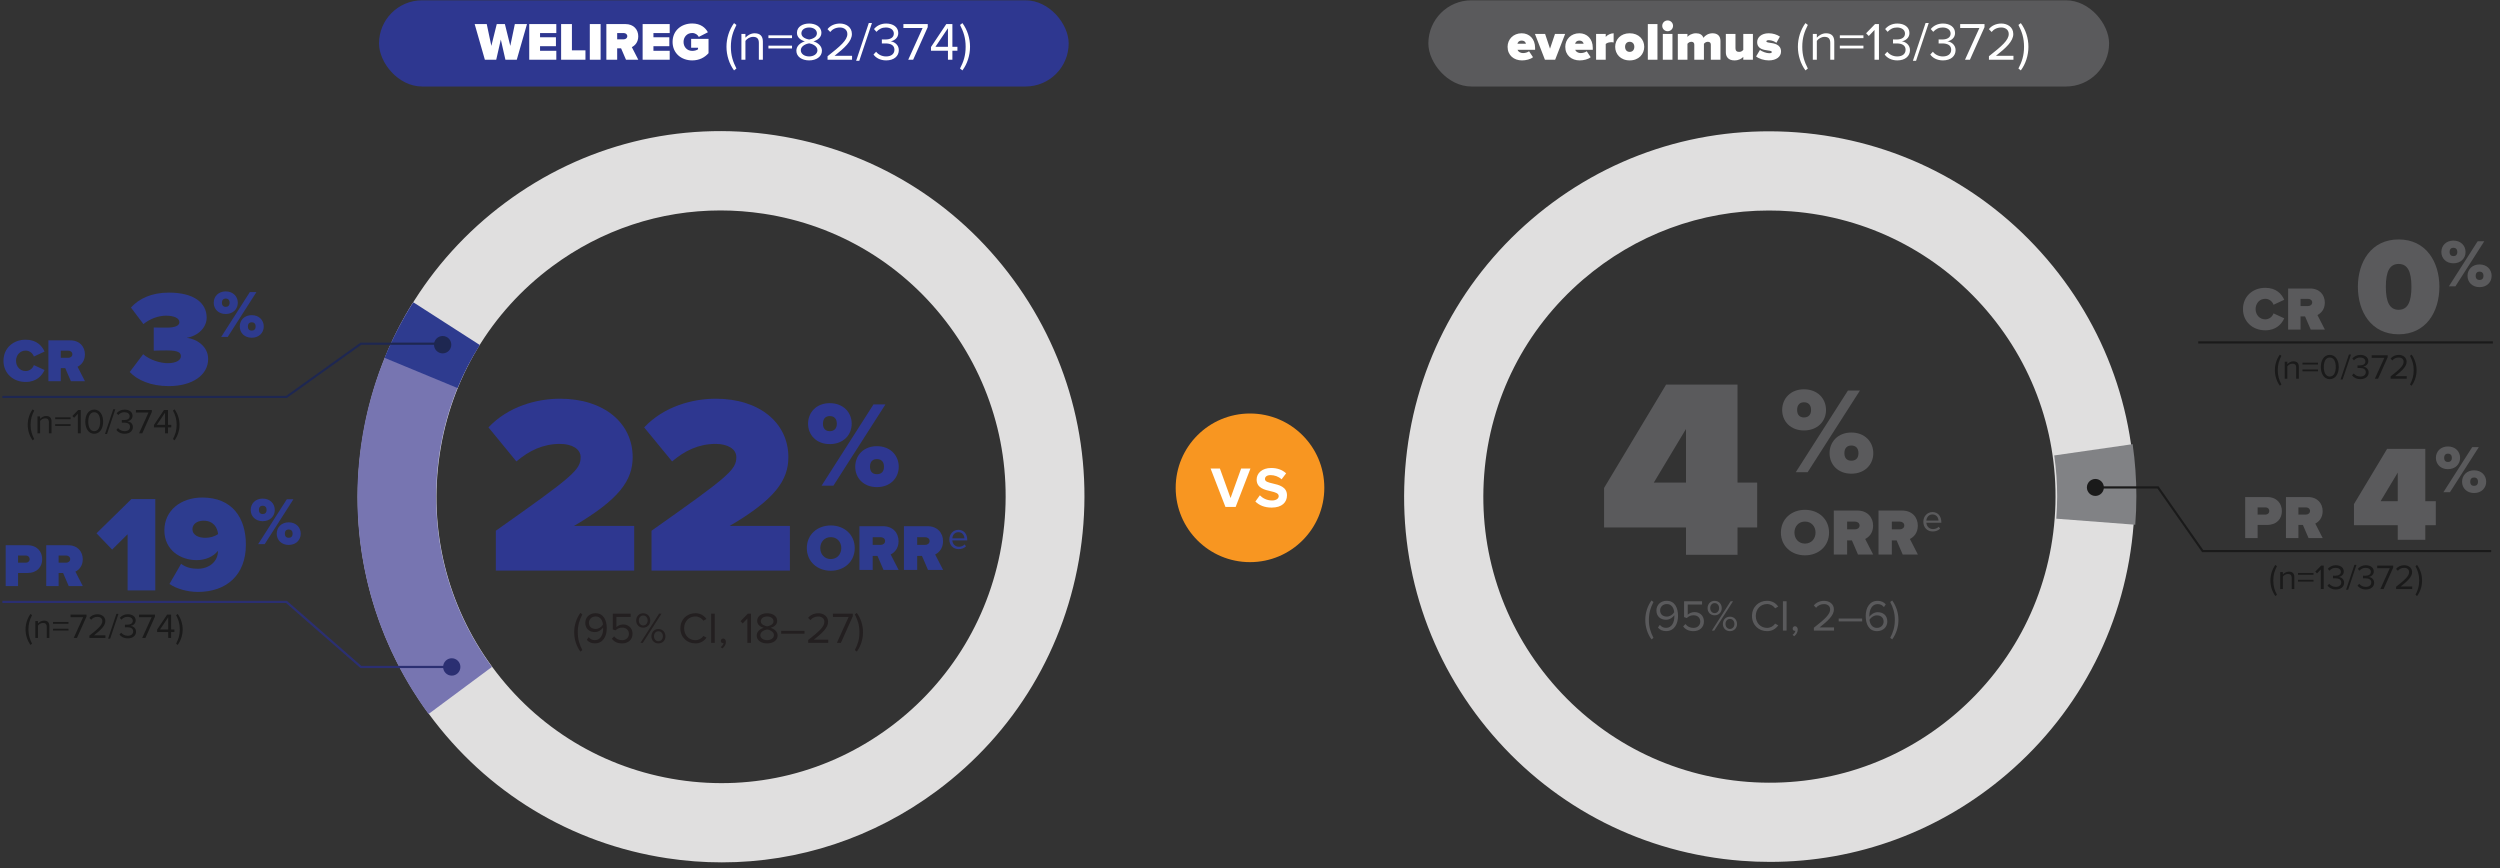 <svg width="841" height="292" viewBox="0 0 841 292" fill="none" xmlns="http://www.w3.org/2000/svg">
<rect x="0" y="0" width="841" height="292" fill="#333333" stroke="none"/>
<g clip-path="url(#clip0_4248_123989)">
<path d="M242.824 290.103C236.696 290.103 230.528 289.64 224.36 288.7C192.087 283.804 163.628 266.561 144.243 240.122C124.858 213.695 116.862 181.248 121.728 148.774C126.594 116.299 143.743 87.663 170.006 68.157C196.269 48.652 228.516 40.606 260.789 45.502C293.062 50.399 321.521 67.641 340.906 94.081C360.291 120.508 368.287 152.955 363.421 185.429C358.555 217.903 341.419 246.54 315.143 266.045C293.904 281.819 268.745 290.103 242.824 290.103ZM242.364 70.791C222.072 70.791 202.371 77.275 185.735 89.635C165.166 104.906 151.739 127.336 147.925 152.77C144.111 178.204 150.371 203.611 165.561 224.308C180.737 245.005 203.029 258.516 228.305 262.353C253.582 266.191 278.832 259.879 299.401 244.608C319.969 229.337 333.397 206.907 337.211 181.472C341.025 156.038 334.751 130.631 319.575 109.934C304.398 89.238 282.107 75.727 256.83 71.889C251.991 71.161 247.164 70.791 242.364 70.791Z" fill="#E0DFDF"/>
<path d="M144.162 240.188L144.122 240.135C136.245 229.403 130.195 217.559 126.131 204.948C122.212 192.747 120.227 180.043 120.227 167.207C120.227 144.168 126.592 121.672 138.625 102.18L138.665 102.127L138.717 102.153L161.18 116.193L161.14 116.246C151.711 131.517 146.726 149.144 146.726 167.207C146.726 187.877 153.21 207.621 165.441 224.308L165.48 224.361L165.427 224.4L144.162 240.188Z" fill="#7775B1"/>
<path d="M153.893 130.538L153.841 130.512L129.393 120.389L129.419 120.322C132.01 113.984 135.245 107.738 139.019 101.77L139.059 101.703L161.403 116.061L161.363 116.114C158.43 120.733 155.932 125.563 153.92 130.472L153.893 130.538Z" fill="#2E3B8F"/>
<path d="M0.8 202.487H96.37L121.397 224.361H152.118" stroke="#2B2F72" stroke-width="0.736" stroke-miterlimit="10"/>
<path d="M151.972 227.286C153.576 227.286 154.878 225.975 154.878 224.361C154.878 222.747 153.576 221.437 151.972 221.437C150.367 221.437 149.065 222.747 149.065 224.361C149.065 225.975 150.367 227.286 151.972 227.286Z" fill="#2B2F72"/>
<path d="M0.8 133.529H96.37L121.397 115.625H149.054" stroke="#1E2751" stroke-width="0.736" stroke-miterlimit="10"/>
<path d="M148.909 118.88C150.514 118.88 151.816 117.57 151.816 115.955C151.816 114.341 150.514 113.031 148.909 113.031C147.305 113.031 146.003 114.341 146.003 115.955C146.003 117.57 147.305 118.88 148.909 118.88Z" fill="#1E2751"/>
<path d="M213.342 191.945H166.796V178.536C192.845 160.175 195.321 158.04 195.321 153.769C195.321 151.036 192.418 149.328 188.404 149.328C182.682 149.328 178.07 151.549 173.714 155.221L164.32 143.777C170.896 136.774 180.461 134.126 188.404 134.126C203.179 134.126 212.829 142.325 212.829 153.769C212.829 161.541 208.388 167.946 193.101 176.914H213.342V191.945ZM265.718 191.945H219.173V178.536C245.221 160.175 247.698 158.04 247.698 153.769C247.698 151.036 244.794 149.328 240.78 149.328C235.058 149.328 230.447 151.549 226.091 155.221L216.697 143.777C223.273 136.774 232.838 134.126 240.78 134.126C255.555 134.126 265.206 142.325 265.206 153.769C265.206 161.541 260.765 167.946 245.478 176.914H265.718V191.945Z" fill="#2E3790"/>
<path d="M271.837 142.55C271.837 138.697 274.666 135.622 279.134 135.622C283.643 135.622 286.513 138.697 286.513 142.55C286.513 146.362 283.643 149.396 279.134 149.396C274.666 149.396 271.837 146.362 271.837 142.55ZM280.364 163.374H276.388L293.85 136.032H297.868L280.364 163.374ZM281.512 142.55C281.512 140.705 280.446 139.967 279.134 139.967C277.863 139.967 276.838 140.705 276.838 142.55C276.838 144.313 277.863 145.05 279.134 145.05C280.446 145.05 281.512 144.313 281.512 142.55ZM287.701 157.02C287.701 153.167 290.53 150.092 294.998 150.092C299.466 150.092 302.336 153.167 302.336 157.02C302.336 160.832 299.466 163.866 294.998 163.866C290.53 163.866 287.701 160.832 287.701 157.02ZM297.376 157.02C297.376 155.176 296.31 154.438 294.998 154.438C293.686 154.438 292.662 155.176 292.662 157.02C292.662 158.824 293.686 159.521 294.998 159.521C296.31 159.521 297.376 158.824 297.376 157.02Z" fill="#2E3790"/>
<path d="M271.415 184.381C271.415 179.854 274.926 176.763 279.475 176.763C284.023 176.763 287.534 179.854 287.534 184.381C287.534 188.908 284.023 191.999 279.475 191.999C274.926 191.999 271.415 188.908 271.415 184.381ZM283.008 184.381C283.008 182.327 281.616 180.693 279.475 180.693C277.333 180.693 275.942 182.327 275.942 184.381C275.942 186.434 277.333 188.068 279.475 188.068C281.616 188.068 283.008 186.434 283.008 184.381ZM302.298 191.734H297.219L295.188 187.009H293.576V191.734H289.116V177.006H296.976C300.421 177.006 302.276 179.302 302.276 182.062C302.276 184.602 300.796 185.949 299.626 186.523L302.298 191.734ZM297.749 181.996C297.749 181.201 297.043 180.716 296.292 180.716H293.576V183.299H296.292C297.043 183.299 297.749 182.813 297.749 181.996ZM317.263 191.734H312.184L310.153 187.009H308.541V191.734H304.081V177.006H311.941C315.386 177.006 317.241 179.302 317.241 182.062C317.241 184.602 315.761 185.949 314.591 186.523L317.263 191.734ZM312.714 181.996C312.714 181.201 312.008 180.716 311.257 180.716H308.541V183.299H311.257C312.008 183.299 312.714 182.813 312.714 181.996Z" fill="#2E3B8F"/>
<path d="M322.504 184.727C320.672 184.727 319.353 183.407 319.353 181.473C319.353 179.68 320.634 178.233 322.402 178.233C324.272 178.233 325.373 179.693 325.373 181.55V181.794H320.365C320.442 182.959 321.262 183.933 322.594 183.933C323.298 183.933 324.016 183.651 324.502 183.151L324.963 183.779C324.349 184.394 323.516 184.727 322.504 184.727ZM324.425 181.089C324.413 180.167 323.798 179.027 322.389 179.027C321.069 179.027 320.416 180.141 320.365 181.089H324.425Z" fill="#2E3B8F"/>
<path d="M195.897 218.686L195.234 219.201C193.908 217.39 193.157 215.062 193.157 212.691C193.157 210.32 193.908 208.007 195.234 206.181L195.897 206.681C194.954 208.552 194.365 210.231 194.365 212.691C194.365 215.136 194.954 216.83 195.897 218.686ZM200.125 216.432C198.873 216.432 198.018 215.961 197.4 215.254L198.018 214.341C198.519 214.93 199.108 215.342 200.125 215.342C202.113 215.342 202.894 213.354 202.894 211.498C202.894 211.365 202.894 211.233 202.879 211.1C202.452 211.778 201.362 212.632 200.11 212.632C198.342 212.632 196.884 211.586 196.884 209.495C196.884 207.801 198.18 206.284 200.316 206.284C203.07 206.284 204.116 208.685 204.116 211.365C204.116 214.017 202.879 216.432 200.125 216.432ZM200.39 211.572C201.362 211.572 202.319 210.982 202.835 210.113C202.732 208.891 202.084 207.374 200.375 207.374C198.873 207.374 198.121 208.523 198.121 209.451C198.121 210.894 199.123 211.572 200.39 211.572ZM209.298 216.447C207.634 216.447 206.573 215.843 205.837 214.871L206.588 214.061C207.236 214.886 208.091 215.357 209.298 215.357C210.639 215.357 211.567 214.444 211.567 213.251C211.567 211.955 210.639 211.13 209.313 211.13C208.444 211.13 207.708 211.41 207.045 212.058L206.146 211.748V206.446H212.156V207.536H207.369V210.953C207.84 210.482 208.68 210.069 209.667 210.069C211.302 210.069 212.789 211.189 212.789 213.207C212.789 215.21 211.272 216.447 209.298 216.447ZM216.366 211.144C214.967 211.144 214.009 210.113 214.009 208.744C214.009 207.359 214.967 206.298 216.366 206.298C217.78 206.298 218.752 207.359 218.752 208.744C218.752 210.113 217.78 211.144 216.366 211.144ZM216.234 216.27H215.438L221.713 206.446H222.523L216.234 216.27ZM221.492 216.447C220.093 216.447 219.135 215.416 219.135 214.046C219.135 212.662 220.093 211.601 221.492 211.601C222.891 211.601 223.863 212.662 223.863 214.046C223.863 215.416 222.891 216.447 221.492 216.447ZM216.366 210.408C217.25 210.408 217.869 209.672 217.869 208.744C217.869 207.771 217.25 207.05 216.366 207.05C215.497 207.05 214.893 207.771 214.893 208.744C214.893 209.672 215.497 210.408 216.366 210.408ZM221.492 215.711C222.376 215.711 222.994 214.974 222.994 214.046C222.994 213.074 222.376 212.352 221.492 212.352C220.608 212.352 220.004 213.074 220.004 214.046C220.004 214.974 220.608 215.711 221.492 215.711ZM233.927 216.447C231.099 216.447 228.875 214.385 228.875 211.365C228.875 208.346 231.099 206.284 233.927 206.284C235.665 206.284 236.873 207.123 237.654 208.228L236.623 208.802C236.063 207.978 235.047 207.374 233.927 207.374C231.777 207.374 230.142 209.023 230.142 211.365C230.142 213.693 231.777 215.357 233.927 215.357C235.047 215.357 236.063 214.768 236.623 213.928L237.669 214.503C236.844 215.622 235.665 216.447 233.927 216.447ZM240.449 216.27H239.227V206.446H240.449V216.27ZM244.194 215.917C244.194 216.815 243.664 217.655 242.986 218.141L242.442 217.684C242.913 217.375 243.34 216.801 243.399 216.314C243.369 216.329 243.266 216.344 243.193 216.344C242.78 216.344 242.486 216.035 242.486 215.593C242.486 215.166 242.824 214.797 243.266 214.797C243.752 214.797 244.194 215.21 244.194 215.917ZM252.638 216.27H251.416V208.066L249.84 209.73L249.103 208.979L251.563 206.446H252.638V216.27ZM258.072 216.447C256.127 216.447 254.551 215.46 254.551 213.781C254.551 212.47 255.671 211.572 256.893 211.203C255.759 210.879 254.713 210.143 254.713 208.847C254.713 207.079 256.437 206.298 258.072 206.298C259.692 206.298 261.445 207.079 261.445 208.847C261.445 210.143 260.384 210.879 259.25 211.203C260.472 211.572 261.592 212.47 261.592 213.781C261.592 215.445 260.001 216.447 258.072 216.447ZM258.072 210.703C258.675 210.599 260.207 210.202 260.207 209.009C260.207 207.992 259.25 207.388 258.072 207.388C256.878 207.388 255.936 207.992 255.936 209.009C255.936 210.202 257.482 210.599 258.072 210.703ZM258.072 215.357C259.279 215.357 260.355 214.709 260.355 213.648C260.355 212.367 258.675 211.822 258.072 211.748C257.468 211.822 255.774 212.367 255.774 213.648C255.774 214.709 256.849 215.357 258.072 215.357ZM270.637 213.192H262.786V212.22H270.637V213.192ZM278.617 216.27H271.87V215.298C275.406 212.514 277.32 210.879 277.32 209.185C277.32 207.933 276.289 207.388 275.273 207.388C274.095 207.388 273.181 207.889 272.607 208.626L271.856 207.845C272.607 206.858 273.888 206.298 275.273 206.298C276.908 206.298 278.572 207.226 278.572 209.185C278.572 211.189 276.54 213.015 273.8 215.18H278.617V216.27ZM282.872 216.27H281.517L285.479 207.536H280.191V206.446H286.893V207.285L282.872 216.27ZM288.228 219.201L287.565 218.686C288.523 216.83 289.112 215.136 289.112 212.691C289.112 210.231 288.523 208.552 287.565 206.681L288.228 206.181C289.568 208.007 290.32 210.32 290.32 212.691C290.32 215.062 289.568 217.39 288.228 219.201Z" fill="#231F20"/>
<path d="M6.075 197.162H1.913V183.416H9.249C12.464 183.416 14.195 185.559 14.195 188.135C14.195 190.691 12.464 192.752 9.249 192.752H6.075V197.162ZM9.97 188.094C9.97 187.352 9.414 186.878 8.713 186.878H6.075V189.289H8.713C9.414 189.289 9.97 188.816 9.97 188.094ZM27.86 197.162H23.12L21.225 192.752H19.72V197.162H15.557V183.416H22.894C26.109 183.416 27.84 185.559 27.84 188.135C27.84 190.505 26.459 191.762 25.367 192.298L27.86 197.162ZM23.615 188.074C23.615 187.332 22.956 186.878 22.255 186.878H19.72V189.289H22.255C22.956 189.289 23.615 188.836 23.615 188.074Z" fill="#2D3C8F"/>
<path d="M52.237 198.614H42.928V179.72L37.721 184.881L32.468 179.398L44.219 167.877H52.237V198.614ZM57.002 196.448L60.919 189.674C62.67 190.918 64.329 191.333 66.587 191.333C70.089 191.333 73.315 189.121 73.315 185.388V185.296C71.748 187.324 68.983 188.43 66.172 188.43C60.642 188.43 55.297 184.974 55.297 178.43C55.297 171.748 60.78 167.37 68.061 167.37C78.153 167.37 82.715 174.236 82.715 183.222C82.715 193.499 76.126 199.121 66.587 199.121C63.084 199.121 59.444 198.107 57.002 196.448ZM73.361 179.674C73.177 177.6 71.886 175.158 68.476 175.158C66.08 175.158 64.743 176.494 64.743 177.969C64.743 180.135 66.955 180.918 69.029 180.918C70.596 180.918 72.07 180.55 73.361 179.674Z" fill="#2D3C8F"/>
<path d="M84.338 171.551C84.338 169.424 85.899 167.728 88.365 167.728C90.853 167.728 92.436 169.424 92.436 171.551C92.436 173.654 90.853 175.328 88.365 175.328C85.899 175.328 84.338 173.654 84.338 171.551ZM89.043 183.042H86.849L96.485 167.954H98.702L89.043 183.042ZM89.677 171.551C89.677 170.533 89.088 170.126 88.365 170.126C87.663 170.126 87.098 170.533 87.098 171.551C87.098 172.523 87.663 172.931 88.365 172.931C89.088 172.931 89.677 172.523 89.677 171.551ZM93.092 179.536C93.092 177.409 94.653 175.713 97.118 175.713C99.584 175.713 101.168 177.409 101.168 179.536C101.168 181.639 99.584 183.313 97.118 183.313C94.653 183.313 93.092 181.639 93.092 179.536ZM98.43 179.536C98.43 178.518 97.842 178.111 97.118 178.111C96.395 178.111 95.829 178.518 95.829 179.536C95.829 180.531 96.395 180.915 97.118 180.915C97.842 180.915 98.43 180.531 98.43 179.536Z" fill="#2E3B8F"/>
<path d="M10.789 216.539L10.259 216.952C9.199 215.502 8.598 213.641 8.598 211.744C8.598 209.846 9.199 207.996 10.259 206.535L10.789 206.936C10.035 208.432 9.564 209.776 9.564 211.744C9.564 213.7 10.035 215.055 10.789 216.539ZM16.611 214.607H15.727V210.883C15.727 209.882 15.22 209.564 14.454 209.564C13.759 209.564 13.099 209.988 12.77 210.447V214.607H11.886V208.916H12.77V209.74C13.17 209.269 13.948 208.774 14.796 208.774C15.986 208.774 16.611 209.375 16.611 210.612V214.607ZM23.03 209.846H17.834V209.222H23.03V209.846ZM23.03 212.121H17.834V211.508H23.03V212.121ZM25.882 214.607H24.798L27.968 207.619H23.738V206.747H29.099V207.419L25.882 214.607ZM35.47 214.607H30.073V213.829C32.901 211.602 34.433 210.294 34.433 208.939C34.433 207.937 33.608 207.501 32.795 207.501C31.852 207.501 31.122 207.902 30.662 208.491L30.061 207.867C30.662 207.077 31.687 206.63 32.795 206.63C34.103 206.63 35.434 207.372 35.434 208.939C35.434 210.542 33.808 212.003 31.617 213.735H35.47V214.607ZM37.059 214.843H36.364L39.157 206.512H39.852L37.059 214.843ZM42.985 214.748C41.654 214.748 40.676 214.159 40.193 213.452L40.77 212.839C41.23 213.452 42.031 213.876 42.962 213.876C44.105 213.876 44.8 213.311 44.8 212.403C44.8 211.425 43.999 211.013 42.844 211.013C42.514 211.013 42.149 211.013 42.031 211.025V210.129C42.16 210.141 42.526 210.141 42.844 210.141C43.834 210.141 44.67 209.752 44.67 208.845C44.67 207.973 43.869 207.501 42.914 207.501C42.054 207.501 41.418 207.831 40.841 208.456L40.299 207.843C40.864 207.16 41.772 206.63 42.985 206.63C44.493 206.63 45.648 207.395 45.648 208.727C45.648 209.858 44.694 210.424 43.952 210.553C44.67 210.612 45.766 211.225 45.766 212.486C45.766 213.794 44.717 214.748 42.985 214.748ZM48.92 214.607H47.836L51.006 207.619H46.775V206.747H52.137V207.419L48.92 214.607ZM57.565 214.607H56.587V212.616H52.851V211.802L56.221 206.747H57.565V211.755H58.672V212.616H57.565V214.607ZM56.587 211.755V207.655L53.83 211.755H56.587ZM59.776 216.952L59.245 216.539C60.011 215.055 60.483 213.7 60.483 211.744C60.483 209.776 60.011 208.432 59.245 206.936L59.776 206.535C60.848 207.996 61.449 209.846 61.449 211.744C61.449 213.641 60.848 215.502 59.776 216.952Z" fill="#1A1A1A"/>
<path d="M11.514 147.705L10.984 148.118C9.923 146.668 9.322 144.806 9.322 142.909C9.322 141.012 9.923 139.162 10.984 137.701L11.514 138.102C10.76 139.598 10.288 140.941 10.288 142.909C10.288 144.865 10.76 146.22 11.514 147.705ZM17.335 145.773H16.452V142.049C16.452 141.047 15.945 140.729 15.179 140.729C14.484 140.729 13.824 141.153 13.494 141.613V145.773H12.61V140.081H13.494V140.906C13.895 140.435 14.672 139.94 15.521 139.94C16.711 139.94 17.335 140.541 17.335 141.778V145.773ZM23.755 141.012H18.558V140.388H23.755V141.012ZM23.755 143.286H18.558V142.674H23.755V143.286ZM27.172 145.773H26.194V139.209L24.934 140.541L24.344 139.94L26.312 137.913H27.172V145.773ZM31.696 145.914C29.539 145.914 28.691 143.758 28.691 141.849C28.691 139.928 29.539 137.795 31.696 137.795C33.84 137.795 34.7 139.928 34.7 141.849C34.7 143.758 33.84 145.914 31.696 145.914ZM31.696 145.042C33.192 145.042 33.699 143.416 33.699 141.849C33.699 140.281 33.192 138.667 31.696 138.667C30.199 138.667 29.692 140.281 29.692 141.849C29.692 143.416 30.199 145.042 31.696 145.042ZM36 146.008H35.305L38.098 137.677H38.793L36 146.008ZM41.926 145.914C40.595 145.914 39.617 145.325 39.133 144.618L39.711 144.005C40.17 144.618 40.972 145.042 41.903 145.042C43.046 145.042 43.741 144.476 43.741 143.569C43.741 142.591 42.94 142.179 41.785 142.179C41.455 142.179 41.09 142.179 40.972 142.19V141.295C41.101 141.307 41.467 141.307 41.785 141.307C42.775 141.307 43.611 140.918 43.611 140.01C43.611 139.138 42.81 138.667 41.855 138.667C40.995 138.667 40.359 138.997 39.782 139.622L39.24 139.009C39.805 138.325 40.712 137.795 41.926 137.795C43.434 137.795 44.589 138.561 44.589 139.893C44.589 141.024 43.635 141.589 42.892 141.719C43.611 141.778 44.707 142.391 44.707 143.652C44.707 144.96 43.658 145.914 41.926 145.914ZM47.861 145.773H46.777L49.947 138.785H45.716V137.913H51.078V138.585L47.861 145.773ZM56.506 145.773H55.528V143.781H51.792V142.968L55.163 137.913H56.506V142.921H57.614V143.781H56.506V145.773ZM55.528 142.921V138.82L52.77 142.921H55.528ZM58.717 148.118L58.186 147.705C58.952 146.22 59.424 144.865 59.424 142.909C59.424 140.941 58.952 139.598 58.186 138.102L58.717 137.701C59.789 139.162 60.39 141.012 60.39 142.909C60.39 144.806 59.789 146.668 58.717 148.118Z" fill="#1A1A1A"/>
<path d="M43.64 125.139L48.159 119.159C50.532 121.213 54.093 122.172 56.421 122.172C59.434 122.172 60.849 121.076 60.849 119.844C60.849 118.748 60.21 117.881 56.147 117.881C54.823 117.881 52.176 117.927 51.719 117.972V110.166C52.313 110.212 55.052 110.212 56.147 110.212C59.069 110.212 60.347 109.482 60.347 108.386C60.347 106.971 58.475 106.195 55.828 106.195C53.226 106.195 50.35 107.291 48.25 109.025L44.05 103.456C46.744 100.489 50.898 98.435 56.832 98.435C65.231 98.435 69.522 101.858 69.522 106.88C69.522 110.121 66.692 112.997 62.812 113.636C66.19 114.001 70.024 116.557 70.024 120.757C70.024 126.189 64.683 129.886 56.786 129.886C50.761 129.886 46.196 127.878 43.64 125.139Z" fill="#2E3B8F"/>
<path d="M71.9 101.852C71.9 99.725 73.46 98.029 75.926 98.029C78.414 98.029 79.998 99.725 79.998 101.852C79.998 103.955 78.414 105.629 75.926 105.629C73.46 105.629 71.9 103.955 71.9 101.852ZM76.605 113.343H74.41L84.047 98.255H86.263L76.605 113.343ZM77.238 101.852C77.238 100.834 76.65 100.427 75.926 100.427C75.225 100.427 74.659 100.834 74.659 101.852C74.659 102.824 75.225 103.232 75.926 103.232C76.65 103.232 77.238 102.824 77.238 101.852ZM80.654 109.837C80.654 107.71 82.214 106.014 84.68 106.014C87.146 106.014 88.729 107.71 88.729 109.837C88.729 111.94 87.146 113.614 84.68 113.614C82.214 113.614 80.654 111.94 80.654 109.837ZM85.992 109.837C85.992 108.819 85.404 108.412 84.68 108.412C83.956 108.412 83.391 108.819 83.391 109.837C83.391 110.832 83.956 111.216 84.68 111.216C85.404 111.216 85.992 110.832 85.992 109.837Z" fill="#2E3B8F"/>
<path d="M8.631 128.491C4.427 128.491 1.171 125.606 1.171 121.381C1.171 117.136 4.427 114.272 8.631 114.272C12.34 114.272 14.154 116.374 14.978 118.27L11.392 119.939C11.042 118.867 9.97 117.94 8.631 117.94C6.735 117.94 5.395 119.465 5.395 121.381C5.395 123.298 6.735 124.823 8.631 124.823C9.97 124.823 11.042 123.896 11.392 122.824L14.978 124.473C14.174 126.307 12.34 128.491 8.631 128.491ZM28.585 128.244H23.845L21.949 123.834H20.445V128.244H16.282V114.498H23.618C26.833 114.498 28.564 116.642 28.564 119.218C28.564 121.588 27.183 122.845 26.091 123.38L28.585 128.244ZM24.34 119.156C24.34 118.414 23.68 117.961 22.98 117.961H20.445V120.372H22.98C23.68 120.372 24.34 119.918 24.34 119.156Z" fill="#2E3B8F"/>
<g clip-path="url(#clip1_4248_123989)">
<rect x="127.5" y="0.103" width="232" height="29" rx="14.5" fill="#2E3790"/>
<path d="M173.84 20.103H170.024L168.476 13.299L166.928 20.103H163.112L159.674 8.097H163.742L165.29 15.441L167.108 8.097H169.844L171.662 15.441L173.192 8.097H177.278L173.84 20.103ZM187.143 20.103H178.035V8.097H187.143V11.121H181.671V12.525H187.017V15.549H181.671V17.079H187.143V20.103ZM196.948 20.103H188.758V8.097H192.394V16.935H196.948V20.103ZM202.045 20.103H198.409V8.097H202.045V20.103ZM214.727 20.103H210.587L208.931 16.251H207.617V20.103H203.981V8.097H210.389C213.197 8.097 214.709 9.969 214.709 12.219C214.709 14.289 213.503 15.387 212.549 15.855L214.727 20.103ZM211.019 12.165C211.019 11.517 210.443 11.121 209.831 11.121H207.617V13.227H209.831C210.443 13.227 211.019 12.831 211.019 12.165ZM225.288 20.103H216.18V8.097H225.288V11.121H219.816V12.525H225.162V15.549H219.816V17.079H225.288V20.103ZM226.255 14.109C226.255 10.257 229.225 7.899 232.861 7.899C235.651 7.899 237.307 9.303 238.135 10.851L235.075 12.417C234.679 11.679 233.887 11.103 232.861 11.103C231.115 11.103 229.945 12.435 229.945 14.109C229.945 15.783 231.115 17.115 232.861 17.115C233.635 17.115 234.355 16.917 234.823 16.575V16.053H232.501V13.065H238.351V17.889C237.019 19.365 235.219 20.319 232.861 20.319C229.225 20.319 226.255 17.943 226.255 14.109ZM247.737 23.055L246.927 23.685C245.307 21.471 244.389 18.627 244.389 15.729C244.389 12.831 245.307 10.005 246.927 7.773L247.737 8.385C246.585 10.671 245.865 12.723 245.865 15.729C245.865 18.717 246.585 20.787 247.737 23.055ZM256.63 20.103H255.28V14.415C255.28 12.885 254.506 12.399 253.336 12.399C252.274 12.399 251.266 13.047 250.762 13.749V20.103H249.412V11.409H250.762V12.669C251.374 11.949 252.562 11.193 253.858 11.193C255.676 11.193 256.63 12.111 256.63 14.001V20.103ZM266.436 12.831H258.498V11.877H266.436V12.831ZM266.436 16.305H258.498V15.369H266.436V16.305ZM272.196 20.319C269.82 20.319 267.894 19.113 267.894 17.061C267.894 15.459 269.262 14.361 270.756 13.911C269.37 13.515 268.092 12.615 268.092 11.031C268.092 8.871 270.198 7.917 272.196 7.917C274.176 7.917 276.318 8.871 276.318 11.031C276.318 12.615 275.022 13.515 273.636 13.911C275.13 14.361 276.498 15.459 276.498 17.061C276.498 19.095 274.554 20.319 272.196 20.319ZM272.196 13.299C272.934 13.173 274.806 12.687 274.806 11.229C274.806 9.987 273.636 9.249 272.196 9.249C270.738 9.249 269.586 9.987 269.586 11.229C269.586 12.687 271.476 13.173 272.196 13.299ZM272.196 18.987C273.672 18.987 274.986 18.195 274.986 16.899C274.986 15.333 272.934 14.667 272.196 14.577C271.458 14.667 269.388 15.333 269.388 16.899C269.388 18.195 270.702 18.987 272.196 18.987ZM286.633 20.103H278.389V18.915C282.709 15.513 285.049 13.515 285.049 11.445C285.049 9.915 283.789 9.249 282.547 9.249C281.107 9.249 279.991 9.861 279.289 10.761L278.371 9.807C279.289 8.601 280.855 7.917 282.547 7.917C284.545 7.917 286.579 9.051 286.579 11.445C286.579 13.893 284.095 16.125 280.747 18.771H286.633V20.103ZM289.061 20.463H287.999L292.265 7.737H293.327L289.061 20.463ZM298.113 20.319C296.079 20.319 294.585 19.419 293.847 18.339L294.729 17.403C295.431 18.339 296.655 18.987 298.077 18.987C299.823 18.987 300.885 18.123 300.885 16.737C300.885 15.243 299.661 14.613 297.897 14.613C297.393 14.613 296.835 14.613 296.655 14.631V13.263C296.853 13.281 297.411 13.281 297.897 13.281C299.409 13.281 300.687 12.687 300.687 11.301C300.687 9.969 299.463 9.249 298.005 9.249C296.691 9.249 295.719 9.753 294.837 10.707L294.009 9.771C294.873 8.727 296.259 7.917 298.113 7.917C300.417 7.917 302.181 9.087 302.181 11.121C302.181 12.849 300.723 13.713 299.589 13.911C300.687 14.001 302.361 14.937 302.361 16.863C302.361 18.861 300.759 20.319 298.113 20.319ZM307.179 20.103H305.523L310.365 9.429H303.903V8.097H312.093V9.123L307.179 20.103ZM320.384 20.103H318.89V17.061H313.184V15.819L318.332 8.097H320.384V15.747H322.076V17.061H320.384V20.103ZM318.89 15.747V9.483L314.678 15.747H318.89ZM323.762 23.685L322.952 23.055C324.122 20.787 324.842 18.717 324.842 15.729C324.842 12.723 324.122 10.671 322.952 8.385L323.762 7.773C325.4 10.005 326.318 12.831 326.318 15.729C326.318 18.627 325.4 21.471 323.762 23.685Z" fill="white"/>
</g>
</g>
<g clip-path="url(#clip2_4248_123989)">
<path d="M420.5 189.103C434.308 189.103 445.5 177.911 445.5 164.103C445.5 150.294 434.308 139.103 420.5 139.103C406.692 139.103 395.5 150.294 395.5 164.103C395.5 177.911 406.692 189.103 420.5 189.103Z" fill="#F89621"/>
<path d="M415.678 170.524H412.235L407.245 157.623H410.379L413.957 167.545L417.516 157.623H420.649L415.678 170.524Z" fill="white"/>
<path d="M422.306 168.706L423.814 166.617C424.724 167.565 426.136 168.358 427.915 168.358C429.424 168.358 430.159 167.642 430.159 166.907C430.159 165.94 429.037 165.611 427.547 165.263C425.439 164.779 422.731 164.199 422.731 161.317C422.731 159.17 424.588 157.429 427.625 157.429C429.675 157.429 431.377 158.048 432.654 159.228L431.126 161.24C430.081 160.273 428.689 159.828 427.431 159.828C426.194 159.828 425.536 160.369 425.536 161.143C425.536 162.013 426.619 162.284 428.108 162.632C430.236 163.116 432.944 163.754 432.944 166.617C432.944 168.977 431.261 170.756 427.78 170.756C425.304 170.756 423.524 169.924 422.306 168.706Z" fill="white"/>
</g>
<g clip-path="url(#clip3_4248_123989)">
<g clip-path="url(#clip4_4248_123989)">
<path d="M595.427 289.94C624.717 289.94 652.751 279.6 675.217 260.333C700.131 238.964 715.232 209.171 717.744 176.456C720.257 143.728 709.876 111.992 688.507 87.065C667.138 62.139 637.359 47.051 604.63 44.538C571.902 42.039 540.166 52.406 515.239 73.776C490.326 95.145 475.225 124.924 472.713 157.652C470.2 190.381 480.581 222.117 501.95 247.043C523.319 271.97 553.098 287.058 585.826 289.57C589.04 289.821 592.24 289.94 595.427 289.94ZM595.083 70.814C597.582 70.814 600.081 70.906 602.594 71.105C628.221 73.075 651.547 84.897 668.288 104.415C685.016 123.932 693.149 148.793 691.191 174.42C689.221 200.047 677.399 223.373 657.881 240.114C638.364 256.842 613.517 264.974 587.876 263.017C562.249 261.047 538.923 249.225 522.182 229.707C505.454 210.189 497.322 185.329 499.279 159.702C501.249 134.075 513.071 110.749 532.589 94.008C550.189 78.92 572.14 70.814 595.083 70.814Z" fill="#E0DFDF"/>
<path d="M718.305 176.522V176.456C718.556 173.256 718.675 170.056 718.675 166.935C718.675 161.091 718.252 155.219 717.432 149.494V149.427H717.352L691.051 153.209V153.275C691.699 157.758 692.029 162.36 692.029 166.935C692.029 169.408 691.924 171.934 691.738 174.42V174.486L718.305 176.522Z" fill="#818285"/>
<path d="M739.49 115.192H838.613" stroke="#1A1A1A" stroke-width="0.741" stroke-miterlimit="10"/>
<path d="M838.03 185.382H740.97L725.961 163.973H704.737" stroke="#1A1A1A" stroke-width="0.727" stroke-miterlimit="10"/>
<path d="M704.882 166.83C703.308 166.83 702.026 165.547 702.026 163.973C702.026 162.4 703.308 161.117 704.882 161.117C706.456 161.117 707.738 162.4 707.738 163.973C707.738 165.547 706.456 166.83 704.882 166.83Z" fill="#1A1A1A"/>
</g>
<path d="M556.226 214.57L555.56 215.088C554.228 213.267 553.473 210.928 553.473 208.545C553.473 206.162 554.228 203.837 555.56 202.002L556.226 202.505C555.279 204.385 554.687 206.073 554.687 208.545C554.687 211.002 555.279 212.705 556.226 214.57ZM560.476 212.305C559.217 212.305 558.359 211.831 557.737 211.121L558.359 210.203C558.862 210.795 559.454 211.21 560.476 211.21C562.474 211.21 563.259 209.211 563.259 207.346C563.259 207.213 563.259 207.079 563.244 206.946C562.814 207.627 561.719 208.486 560.461 208.486C558.684 208.486 557.219 207.435 557.219 205.333C557.219 203.63 558.521 202.105 560.668 202.105C563.436 202.105 564.487 204.518 564.487 207.213C564.487 209.877 563.244 212.305 560.476 212.305ZM560.742 207.42C561.719 207.42 562.681 206.828 563.199 205.954C563.096 204.726 562.444 203.201 560.727 203.201C559.217 203.201 558.462 204.356 558.462 205.288C558.462 206.739 559.469 207.42 560.742 207.42ZM569.696 212.32C568.023 212.32 566.957 211.713 566.217 210.736L566.972 209.922C567.623 210.751 568.482 211.225 569.696 211.225C571.043 211.225 571.975 210.307 571.975 209.108C571.975 207.805 571.043 206.976 569.71 206.976C568.837 206.976 568.097 207.257 567.431 207.908L566.528 207.598V202.268H572.567V203.364H567.756V206.798C568.23 206.324 569.074 205.91 570.066 205.91C571.709 205.91 573.204 207.035 573.204 209.063C573.204 211.076 571.679 212.32 569.696 212.32ZM576.799 206.991C575.393 206.991 574.43 205.954 574.43 204.578C574.43 203.186 575.393 202.12 576.799 202.12C578.22 202.12 579.197 203.186 579.197 204.578C579.197 205.954 578.22 206.991 576.799 206.991ZM576.666 212.142H575.866L582.173 202.268H582.987L576.666 212.142ZM581.951 212.32C580.544 212.32 579.582 211.284 579.582 209.907C579.582 208.515 580.544 207.45 581.951 207.45C583.357 207.45 584.334 208.515 584.334 209.907C584.334 211.284 583.357 212.32 581.951 212.32ZM576.799 206.25C577.687 206.25 578.309 205.51 578.309 204.578C578.309 203.601 577.687 202.875 576.799 202.875C575.926 202.875 575.319 203.601 575.319 204.578C575.319 205.51 575.926 206.25 576.799 206.25ZM581.951 211.58C582.839 211.58 583.461 210.84 583.461 209.907C583.461 208.93 582.839 208.205 581.951 208.205C581.063 208.205 580.456 208.93 580.456 209.907C580.456 210.84 581.063 211.58 581.951 211.58ZM594.449 212.32C591.607 212.32 589.371 210.247 589.371 207.213C589.371 204.178 591.607 202.105 594.449 202.105C596.196 202.105 597.41 202.949 598.194 204.06L597.158 204.637C596.595 203.808 595.574 203.201 594.449 203.201C592.288 203.201 590.644 204.859 590.644 207.213C590.644 209.552 592.288 211.225 594.449 211.225C595.574 211.225 596.595 210.632 597.158 209.789L598.209 210.366C597.38 211.491 596.196 212.32 594.449 212.32ZM601.004 212.142H599.775V202.268H601.004V212.142ZM604.768 211.787C604.768 212.69 604.235 213.534 603.554 214.022L603.006 213.563C603.48 213.253 603.909 212.675 603.968 212.187C603.939 212.202 603.835 212.216 603.761 212.216C603.346 212.216 603.05 211.905 603.05 211.461C603.05 211.032 603.391 210.662 603.835 210.662C604.324 210.662 604.768 211.076 604.768 211.787ZM616.97 212.142H610.19V211.165C613.743 208.367 615.667 206.724 615.667 205.022C615.667 203.763 614.631 203.216 613.61 203.216C612.425 203.216 611.508 203.719 610.93 204.459L610.175 203.675C610.93 202.683 612.218 202.12 613.61 202.12C615.253 202.12 616.926 203.053 616.926 205.022C616.926 207.035 614.883 208.871 612.129 211.047H616.97V212.142ZM626.428 209.048H618.538V208.071H626.428V209.048ZM631.428 212.32C628.675 212.32 627.624 209.907 627.624 207.227C627.624 204.548 628.867 202.12 631.636 202.12C632.909 202.12 633.767 202.609 634.374 203.305L633.753 204.222C633.249 203.63 632.672 203.216 631.636 203.216C629.726 203.216 628.852 205.155 628.852 207.094C628.852 207.227 628.852 207.346 628.867 207.479C629.297 206.798 630.392 205.94 631.665 205.94C633.442 205.94 634.892 206.991 634.892 209.093C634.892 210.81 633.59 212.32 631.428 212.32ZM631.384 211.225C632.909 211.225 633.649 210.085 633.649 209.137C633.649 207.686 632.642 207.005 631.369 207.005C630.392 207.005 629.445 207.612 628.897 208.486C629.015 209.715 629.667 211.225 631.384 211.225ZM636.533 215.088L635.867 214.57C636.829 212.705 637.421 211.002 637.421 208.545C637.421 206.073 636.829 204.385 635.867 202.505L636.533 202.002C637.88 203.837 638.635 206.162 638.635 208.545C638.635 210.928 637.88 213.267 636.533 215.088Z" fill="#5A5A5C"/>
<path d="M650.179 178.786C648.338 178.786 647.012 177.46 647.012 175.516C647.012 173.714 648.3 172.259 650.076 172.259C651.956 172.259 653.063 173.727 653.063 175.593V175.838H648.029C648.107 177.01 648.931 177.988 650.269 177.988C650.977 177.988 651.698 177.705 652.188 177.203L652.651 177.834C652.033 178.451 651.196 178.786 650.179 178.786ZM652.11 175.13C652.098 174.203 651.48 173.057 650.063 173.057C648.737 173.057 648.081 174.177 648.029 175.13H652.11Z" fill="#5A5A5C"/>
<path d="M599.097 179.16C599.097 174.611 602.625 171.504 607.197 171.504C611.769 171.504 615.297 174.611 615.297 179.16C615.297 183.71 611.769 186.816 607.197 186.816C602.625 186.816 599.097 183.71 599.097 179.16ZM610.748 179.16C610.748 177.096 609.35 175.454 607.197 175.454C605.044 175.454 603.646 177.096 603.646 179.16C603.646 181.224 605.044 182.866 607.197 182.866C609.35 182.866 610.748 181.224 610.748 179.16ZM630.136 186.55H625.031L622.99 181.801H621.37V186.55H616.887V171.748H624.787C628.249 171.748 630.113 174.056 630.113 176.83C630.113 179.382 628.626 180.736 627.45 181.313L630.136 186.55ZM625.564 176.763C625.564 175.964 624.854 175.476 624.099 175.476H621.37V178.073H624.099C624.854 178.073 625.564 177.584 625.564 176.763ZM645.176 186.55H640.072L638.03 181.801H636.41V186.55H631.927V171.748H639.828C643.29 171.748 645.154 174.056 645.154 176.83C645.154 179.382 643.667 180.736 642.491 181.313L645.176 186.55ZM640.604 176.763C640.604 175.964 639.894 175.476 639.14 175.476H636.41V178.073H639.14C639.894 178.073 640.604 177.584 640.604 176.763Z" fill="#5A5A5C"/>
<path d="M599.521 137.923C599.521 134.05 602.364 130.96 606.855 130.96C611.387 130.96 614.271 134.05 614.271 137.923C614.271 141.755 611.387 144.803 606.855 144.803C602.364 144.803 599.521 141.755 599.521 137.923ZM608.091 158.852H604.094L621.645 131.372H625.683L608.091 158.852ZM609.244 137.923C609.244 136.069 608.173 135.328 606.855 135.328C605.578 135.328 604.548 136.069 604.548 137.923C604.548 139.695 605.578 140.436 606.855 140.436C608.173 140.436 609.244 139.695 609.244 137.923ZM615.465 152.466C615.465 148.594 618.308 145.504 622.799 145.504C627.29 145.504 630.174 148.594 630.174 152.466C630.174 156.298 627.29 159.347 622.799 159.347C618.308 159.347 615.465 156.298 615.465 152.466ZM625.188 152.466C625.188 150.612 624.117 149.871 622.799 149.871C621.48 149.871 620.45 150.612 620.45 152.466C620.45 154.279 621.48 154.98 622.799 154.98C624.117 154.98 625.188 154.279 625.188 152.466Z" fill="#5A5A5C"/>
<path d="M584.503 186.633H567.165V177.448H539.611V164.144L560.469 129.381H584.503V162.341H591.113V177.448H584.503V186.633ZM567.165 162.341V144.316L556.349 162.341H567.165Z" fill="#5A5A5C"/>
<g clip-path="url(#clip5_4248_123989)">
<path d="M819.438 154.031C819.438 151.894 821.007 150.189 823.485 150.189C825.986 150.189 827.577 151.894 827.577 154.031C827.577 156.145 825.986 157.828 823.485 157.828C821.007 157.828 819.438 156.145 819.438 154.031ZM824.167 165.58H821.962L831.646 150.416H833.874L824.167 165.58ZM824.803 154.031C824.803 153.008 824.212 152.599 823.485 152.599C822.78 152.599 822.212 153.008 822.212 154.031C822.212 155.009 822.78 155.418 823.485 155.418C824.212 155.418 824.803 155.009 824.803 154.031ZM828.236 162.056C828.236 159.919 829.805 158.214 832.283 158.214C834.761 158.214 836.352 159.919 836.352 162.056C836.352 164.171 834.761 165.853 832.283 165.853C829.805 165.853 828.236 164.171 828.236 162.056ZM833.602 162.056C833.602 161.033 833.01 160.624 832.283 160.624C831.555 160.624 830.987 161.033 830.987 162.056C830.987 163.057 831.555 163.443 832.283 163.443C833.01 163.443 833.602 163.057 833.602 162.056Z" fill="#5A5A5C"/>
<path d="M815.87 181.595H806.603V176.686H791.876V169.575L803.024 150.994H815.87V168.611H819.403V176.686H815.87V181.595ZM806.603 168.611V158.977L800.822 168.611H806.603Z" fill="#5A5A5C"/>
<path d="M759.467 181.016H755.283V167.202H762.657C765.888 167.202 767.628 169.356 767.628 171.945C767.628 174.513 765.888 176.584 762.657 176.584H759.467V181.016ZM763.382 171.903C763.382 171.158 762.823 170.681 762.118 170.681H759.467V173.105H762.118C762.823 173.105 763.382 172.628 763.382 171.903ZM781.362 181.016H776.598L774.693 176.584H773.181V181.016H768.997V167.202H776.371C779.602 167.202 781.341 169.356 781.341 171.945C781.341 174.327 779.954 175.59 778.856 176.128L781.362 181.016ZM777.095 171.882C777.095 171.137 776.433 170.681 775.728 170.681H773.181V173.105H775.728C776.433 173.105 777.095 172.649 777.095 171.882Z" fill="#5A5A5C"/>
<path d="M765.964 200.101L765.431 200.515C764.365 199.059 763.761 197.187 763.761 195.281C763.761 193.374 764.365 191.515 765.431 190.046L765.964 190.449C765.206 191.953 764.732 193.303 764.732 195.281C764.732 197.247 765.206 198.609 765.964 200.101ZM771.815 198.159H770.927V194.416C770.927 193.41 770.418 193.09 769.648 193.09C768.949 193.09 768.286 193.516 767.954 193.978V198.159H767.066V192.438H767.954V193.267C768.357 192.794 769.139 192.296 769.991 192.296C771.187 192.296 771.815 192.9 771.815 194.144V198.159ZM778.267 193.374H773.044V192.746H778.267V193.374ZM778.267 195.66H773.044V195.044H778.267V195.66ZM781.702 198.159H780.719V191.562L779.452 192.9L778.859 192.296L780.837 190.259H781.702V198.159ZM785.774 198.301C784.436 198.301 783.453 197.709 782.967 196.998L783.548 196.382C784.009 196.998 784.815 197.424 785.75 197.424C786.899 197.424 787.598 196.856 787.598 195.944C787.598 194.961 786.793 194.546 785.632 194.546C785.3 194.546 784.933 194.546 784.815 194.558V193.658C784.945 193.67 785.312 193.67 785.632 193.67C786.627 193.67 787.468 193.279 787.468 192.367C787.468 191.491 786.662 191.017 785.703 191.017C784.838 191.017 784.199 191.349 783.619 191.977L783.074 191.361C783.642 190.674 784.554 190.141 785.774 190.141C787.29 190.141 788.451 190.911 788.451 192.249C788.451 193.386 787.491 193.954 786.745 194.085C787.468 194.144 788.569 194.76 788.569 196.027C788.569 197.341 787.515 198.301 785.774 198.301ZM789.915 198.395H789.216L792.023 190.022H792.722L789.915 198.395ZM795.871 198.301C794.532 198.301 793.549 197.709 793.064 196.998L793.644 196.382C794.106 196.998 794.911 197.424 795.847 197.424C796.996 197.424 797.694 196.856 797.694 195.944C797.694 194.961 796.889 194.546 795.729 194.546C795.397 194.546 795.03 194.546 794.911 194.558V193.658C795.042 193.67 795.409 193.67 795.729 193.67C796.723 193.67 797.564 193.279 797.564 192.367C797.564 191.491 796.759 191.017 795.8 191.017C794.935 191.017 794.296 191.349 793.715 191.977L793.17 191.361C793.739 190.674 794.651 190.141 795.871 190.141C797.387 190.141 798.547 190.911 798.547 192.249C798.547 193.386 797.588 193.954 796.842 194.085C797.564 194.144 798.666 194.76 798.666 196.027C798.666 197.341 797.612 198.301 795.871 198.301ZM801.835 198.159H800.746L803.931 191.136H799.68V190.259H805.068V190.934L801.835 198.159ZM811.471 198.159H806.047V197.377C808.89 195.139 810.429 193.824 810.429 192.462C810.429 191.455 809.6 191.017 808.783 191.017C807.836 191.017 807.101 191.42 806.639 192.012L806.035 191.384C806.639 190.591 807.67 190.141 808.783 190.141C810.098 190.141 811.436 190.887 811.436 192.462C811.436 194.073 809.801 195.541 807.599 197.282H811.471V198.159ZM813.104 200.515L812.571 200.101C813.341 198.609 813.815 197.247 813.815 195.281C813.815 193.303 813.341 191.953 812.571 190.449L813.104 190.046C814.182 191.515 814.786 193.374 814.786 195.281C814.786 197.187 814.182 199.059 813.104 200.515Z" fill="#1A1A1A"/>
</g>
<g clip-path="url(#clip6_4248_123989)">
<path d="M821.274 84.775C821.274 82.638 822.843 80.933 825.321 80.933C827.821 80.933 829.413 82.638 829.413 84.775C829.413 86.89 827.821 88.572 825.321 88.572C822.843 88.572 821.274 86.89 821.274 84.775ZM826.003 96.325H823.798L833.482 81.161H835.71L826.003 96.325ZM826.639 84.775C826.639 83.752 826.048 83.343 825.321 83.343C824.616 83.343 824.048 83.752 824.048 84.775C824.048 85.753 824.616 86.162 825.321 86.162C826.048 86.162 826.639 85.753 826.639 84.775ZM830.072 92.801C830.072 90.664 831.641 88.959 834.119 88.959C836.597 88.959 838.188 90.664 838.188 92.801C838.188 94.915 836.597 96.597 834.119 96.597C831.641 96.597 830.072 94.915 830.072 92.801ZM835.437 92.801C835.437 91.778 834.846 91.368 834.119 91.368C833.391 91.368 832.823 91.778 832.823 92.801C832.823 93.801 833.391 94.187 834.119 94.187C834.846 94.187 835.437 93.801 835.437 92.801Z" fill="#5A5A5C"/>
<path d="M793.192 96.48C793.192 88.097 797.685 80.548 806.901 80.548C816.118 80.548 820.61 88.097 820.61 96.48C820.61 104.863 816.118 112.459 806.901 112.459C797.685 112.459 793.192 104.863 793.192 96.48ZM811.208 96.48C811.208 91.247 809.865 88.792 806.901 88.792C803.937 88.792 802.594 91.247 802.594 96.48C802.594 101.714 803.937 104.215 806.901 104.215C809.865 104.215 811.208 101.714 811.208 96.48Z" fill="#5A5A5C"/>
<path d="M762.036 111.117C757.81 111.117 754.538 108.217 754.538 103.971C754.538 99.704 757.81 96.825 762.036 96.825C765.764 96.825 767.586 98.938 768.415 100.844L764.811 102.521C764.459 101.444 763.382 100.512 762.036 100.512C760.13 100.512 758.784 102.045 758.784 103.971C758.784 105.897 760.13 107.43 762.036 107.43C763.382 107.43 764.459 106.498 764.811 105.421L768.415 107.078C767.607 108.921 765.764 111.117 762.036 111.117ZM782.09 110.868H777.327L775.421 106.436H773.909V110.868H769.725V97.053H777.099C780.33 97.053 782.07 99.207 782.07 101.796C782.07 104.178 780.682 105.442 779.584 105.98L782.09 110.868ZM777.824 101.734C777.824 100.989 777.161 100.533 776.457 100.533H773.909V102.956H776.457C777.161 102.956 777.824 102.501 777.824 101.734Z" fill="#5A5A5C"/>
<path d="M767.471 129.347L766.938 129.761C765.872 128.305 765.268 126.434 765.268 124.527C765.268 122.62 765.872 120.761 766.938 119.292L767.471 119.695C766.713 121.199 766.239 122.549 766.239 124.527C766.239 126.493 766.713 127.855 767.471 129.347ZM773.322 127.405H772.434V123.662C772.434 122.656 771.924 122.336 771.155 122.336C770.456 122.336 769.793 122.762 769.461 123.224V127.405H768.573V121.685H769.461V122.514C769.864 122.04 770.645 121.542 771.498 121.542C772.694 121.542 773.322 122.146 773.322 123.39V127.405ZM779.774 122.62H774.551V121.992H779.774V122.62ZM779.774 124.906H774.551V124.29H779.774V124.906ZM783.741 127.547C781.574 127.547 780.721 125.38 780.721 123.461C780.721 121.531 781.574 119.387 783.741 119.387C785.897 119.387 786.761 121.531 786.761 123.461C786.761 125.38 785.897 127.547 783.741 127.547ZM783.741 126.67C785.246 126.67 785.755 125.036 785.755 123.461C785.755 121.886 785.246 120.263 783.741 120.263C782.237 120.263 781.728 121.886 781.728 123.461C781.728 125.036 782.237 126.67 783.741 126.67ZM788.068 127.642H787.369L790.176 119.269H790.875L788.068 127.642ZM794.024 127.547C792.685 127.547 791.702 126.955 791.217 126.244L791.797 125.628C792.259 126.244 793.064 126.67 794 126.67C795.149 126.67 795.847 126.102 795.847 125.19C795.847 124.207 795.042 123.793 793.881 123.793C793.55 123.793 793.183 123.793 793.064 123.804V122.904C793.195 122.916 793.562 122.916 793.881 122.916C794.876 122.916 795.717 122.525 795.717 121.613C795.717 120.737 794.912 120.263 793.952 120.263C793.088 120.263 792.448 120.595 791.868 121.223L791.323 120.607C791.892 119.92 792.804 119.387 794.024 119.387C795.539 119.387 796.7 120.157 796.7 121.495C796.7 122.632 795.741 123.2 794.995 123.331C795.717 123.39 796.818 124.006 796.818 125.273C796.818 126.587 795.764 127.547 794.024 127.547ZM799.988 127.405H798.899L802.084 120.382H797.833V119.505H803.221V120.18L799.988 127.405ZM809.624 127.405H804.2V126.623C807.042 124.385 808.582 123.07 808.582 121.708C808.582 120.702 807.753 120.263 806.936 120.263C805.988 120.263 805.254 120.666 804.792 121.258L804.188 120.63C804.792 119.837 805.823 119.387 806.936 119.387C808.25 119.387 809.589 120.133 809.589 121.708C809.589 123.319 807.954 124.787 805.752 126.528H809.624V127.405ZM811.257 129.761L810.724 129.347C811.494 127.855 811.968 126.493 811.968 124.527C811.968 122.549 811.494 121.199 810.724 119.695L811.257 119.292C812.335 120.761 812.939 122.62 812.939 124.527C812.939 126.434 812.335 128.305 811.257 129.761Z" fill="#1A1A1A"/>
</g>
<g clip-path="url(#clip7_4248_123989)">
<rect x="480.5" y="0.103" width="229" height="29" rx="14.5" fill="#5A5A5C"/>
<path d="M507.152 15.747C507.152 13.227 509.078 11.193 511.886 11.193C514.442 11.193 516.404 13.029 516.404 16.089V16.755H510.5C510.68 17.313 511.31 17.853 512.408 17.853C513.146 17.853 513.938 17.583 514.37 17.241L515.702 19.239C514.838 19.977 513.29 20.319 511.994 20.319C509.276 20.319 507.152 18.609 507.152 15.747ZM511.886 13.659C510.896 13.659 510.572 14.307 510.464 14.703H513.326C513.236 14.325 512.93 13.659 511.886 13.659ZM523.153 20.103H519.715L516.349 11.409H519.769L521.425 16.377L523.099 11.409H526.519L523.153 20.103ZM526.558 15.747C526.558 13.227 528.484 11.193 531.292 11.193C533.848 11.193 535.81 13.029 535.81 16.089V16.755H529.906C530.086 17.313 530.716 17.853 531.814 17.853C532.552 17.853 533.344 17.583 533.776 17.241L535.108 19.239C534.244 19.977 532.696 20.319 531.4 20.319C528.682 20.319 526.558 18.609 526.558 15.747ZM531.292 13.659C530.302 13.659 529.978 14.307 529.87 14.703H532.732C532.642 14.325 532.336 13.659 531.292 13.659ZM540.165 20.103H536.925V11.409H540.165V12.399C540.705 11.769 541.839 11.193 542.829 11.193V14.289C542.667 14.235 542.397 14.199 542.091 14.199C541.407 14.199 540.525 14.379 540.165 14.811V20.103ZM548.223 20.319C545.145 20.319 543.345 18.177 543.345 15.747C543.345 13.317 545.145 11.193 548.223 11.193C551.319 11.193 553.119 13.317 553.119 15.747C553.119 18.177 551.319 20.319 548.223 20.319ZM548.223 17.457C549.231 17.457 549.789 16.719 549.789 15.747C549.789 14.793 549.231 14.055 548.223 14.055C547.233 14.055 546.675 14.793 546.675 15.747C546.675 16.719 547.233 17.457 548.223 17.457ZM557.568 20.103H554.328V8.097H557.568V20.103ZM560.993 10.509C559.985 10.509 559.175 9.699 559.175 8.691C559.175 7.683 559.985 6.873 560.993 6.873C562.001 6.873 562.811 7.683 562.811 8.691C562.811 9.699 562.001 10.509 560.993 10.509ZM562.613 20.103H559.373V11.409H562.613V20.103ZM578.764 20.103H575.524V15.027C575.524 14.505 575.254 14.055 574.534 14.055C573.814 14.055 573.418 14.487 573.202 14.739V20.103H569.962V15.027C569.962 14.505 569.71 14.055 568.972 14.055C568.27 14.055 567.874 14.487 567.658 14.739V20.103H564.418V11.409H567.658V12.399C568.036 11.913 569.134 11.193 570.538 11.193C571.762 11.193 572.644 11.643 573.04 12.723C573.544 11.967 574.678 11.193 576.082 11.193C577.684 11.193 578.764 12.003 578.764 13.803V20.103ZM589.68 20.103H586.44V19.131C585.936 19.689 584.982 20.319 583.452 20.319C581.436 20.319 580.572 19.113 580.572 17.619V11.409H583.812V16.233C583.812 17.115 584.28 17.457 585.072 17.457C585.792 17.457 586.17 17.079 586.44 16.773V11.409H589.68V20.103ZM590.75 18.987L592.046 16.809C592.73 17.349 594.206 17.907 595.178 17.907C595.844 17.907 596.042 17.727 596.042 17.493C596.042 17.205 595.646 17.097 594.818 16.989C593.36 16.791 591.11 16.521 591.11 14.163C591.11 12.597 592.478 11.193 594.998 11.193C596.456 11.193 597.752 11.643 598.76 12.309L597.572 14.415C597.032 13.965 596.024 13.515 595.016 13.515C594.548 13.515 594.206 13.641 594.206 13.893C594.206 14.145 594.458 14.253 595.322 14.379C596.78 14.595 599.138 14.901 599.138 17.331C599.138 19.059 597.59 20.319 595.016 20.319C593.414 20.319 591.686 19.761 590.75 18.987ZM608.158 23.055L607.348 23.685C605.728 21.471 604.81 18.627 604.81 15.729C604.81 12.831 605.728 10.005 607.348 7.773L608.158 8.385C607.006 10.671 606.286 12.723 606.286 15.729C606.286 18.717 607.006 20.787 608.158 23.055ZM617.05 20.103H615.7V14.415C615.7 12.885 614.926 12.399 613.756 12.399C612.694 12.399 611.686 13.047 611.182 13.749V20.103H609.832V11.409H611.182V12.669C611.794 11.949 612.982 11.193 614.278 11.193C616.096 11.193 617.05 12.111 617.05 14.001V20.103ZM626.856 12.831H618.918V11.877H626.856V12.831ZM626.856 16.305H618.918V15.369H626.856V16.305ZM632.077 20.103H630.583V10.077L628.657 12.111L627.757 11.193L630.763 8.097H632.077V20.103ZM638.267 20.319C636.233 20.319 634.739 19.419 634.001 18.339L634.883 17.403C635.585 18.339 636.809 18.987 638.231 18.987C639.977 18.987 641.039 18.123 641.039 16.737C641.039 15.243 639.815 14.613 638.051 14.613C637.547 14.613 636.989 14.613 636.809 14.631V13.263C637.007 13.281 637.565 13.281 638.051 13.281C639.563 13.281 640.841 12.687 640.841 11.301C640.841 9.969 639.617 9.249 638.159 9.249C636.845 9.249 635.873 9.753 634.991 10.707L634.163 9.771C635.027 8.727 636.413 7.917 638.267 7.917C640.571 7.917 642.335 9.087 642.335 11.121C642.335 12.849 640.877 13.713 639.743 13.911C640.841 14.001 642.515 14.937 642.515 16.863C642.515 18.861 640.913 20.319 638.267 20.319ZM644.56 20.463H643.498L647.764 7.737H648.826L644.56 20.463ZM653.612 20.319C651.578 20.319 650.084 19.419 649.346 18.339L650.228 17.403C650.93 18.339 652.154 18.987 653.576 18.987C655.322 18.987 656.384 18.123 656.384 16.737C656.384 15.243 655.16 14.613 653.396 14.613C652.892 14.613 652.334 14.613 652.154 14.631V13.263C652.352 13.281 652.91 13.281 653.396 13.281C654.908 13.281 656.186 12.687 656.186 11.301C656.186 9.969 654.962 9.249 653.504 9.249C652.19 9.249 651.218 9.753 650.336 10.707L649.508 9.771C650.372 8.727 651.758 7.917 653.612 7.917C655.916 7.917 657.68 9.087 657.68 11.121C657.68 12.849 656.222 13.713 655.088 13.911C656.186 14.001 657.86 14.937 657.86 16.863C657.86 18.861 656.258 20.319 653.612 20.319ZM662.678 20.103H661.022L665.864 9.429H659.402V8.097H667.592V9.123L662.678 20.103ZM677.323 20.103H669.079V18.915C673.399 15.513 675.739 13.515 675.739 11.445C675.739 9.915 674.479 9.249 673.237 9.249C671.797 9.249 670.681 9.861 669.979 10.761L669.061 9.807C669.979 8.601 671.545 7.917 673.237 7.917C675.235 7.917 677.269 9.051 677.269 11.445C677.269 13.893 674.785 16.125 671.437 18.771H677.323V20.103ZM679.805 23.685L678.995 23.055C680.165 20.787 680.885 18.717 680.885 15.729C680.885 12.723 680.165 10.671 678.995 8.385L679.805 7.773C681.443 10.005 682.361 12.831 682.361 15.729C682.361 18.627 681.443 21.471 679.805 23.685Z" fill="white"/>
</g>
</g>
<defs>
<clipPath id="clip0_4248_123989">
<rect width="365" height="290" fill="white" transform="translate(0.5 0.103)"/>
</clipPath>
<clipPath id="clip1_4248_123989">
<rect x="127.5" y="0.103" width="232" height="29" rx="14.5" fill="white"/>
</clipPath>
<clipPath id="clip2_4248_123989">
<rect width="50" height="50" fill="white" transform="translate(395.5 139.103)"/>
</clipPath>
<clipPath id="clip3_4248_123989">
<rect width="369" height="291" fill="white" transform="translate(471.5 0.103)"/>
</clipPath>
<clipPath id="clip4_4248_123989">
<rect width="367.164" height="246" fill="white" transform="matrix(-1 0 0 1 839.582 44.158)"/>
</clipPath>
<clipPath id="clip5_4248_123989">
<rect width="83.168" height="62.428" fill="white" transform="translate(754.166 139.595)"/>
</clipPath>
<clipPath id="clip6_4248_123989">
<rect width="85.003" height="61.182" fill="white" transform="translate(754.166 69.903)"/>
</clipPath>
<clipPath id="clip7_4248_123989">
<rect x="480.5" y="0.103" width="229" height="29" rx="14.5" fill="white"/>
</clipPath>
</defs>
</svg>
